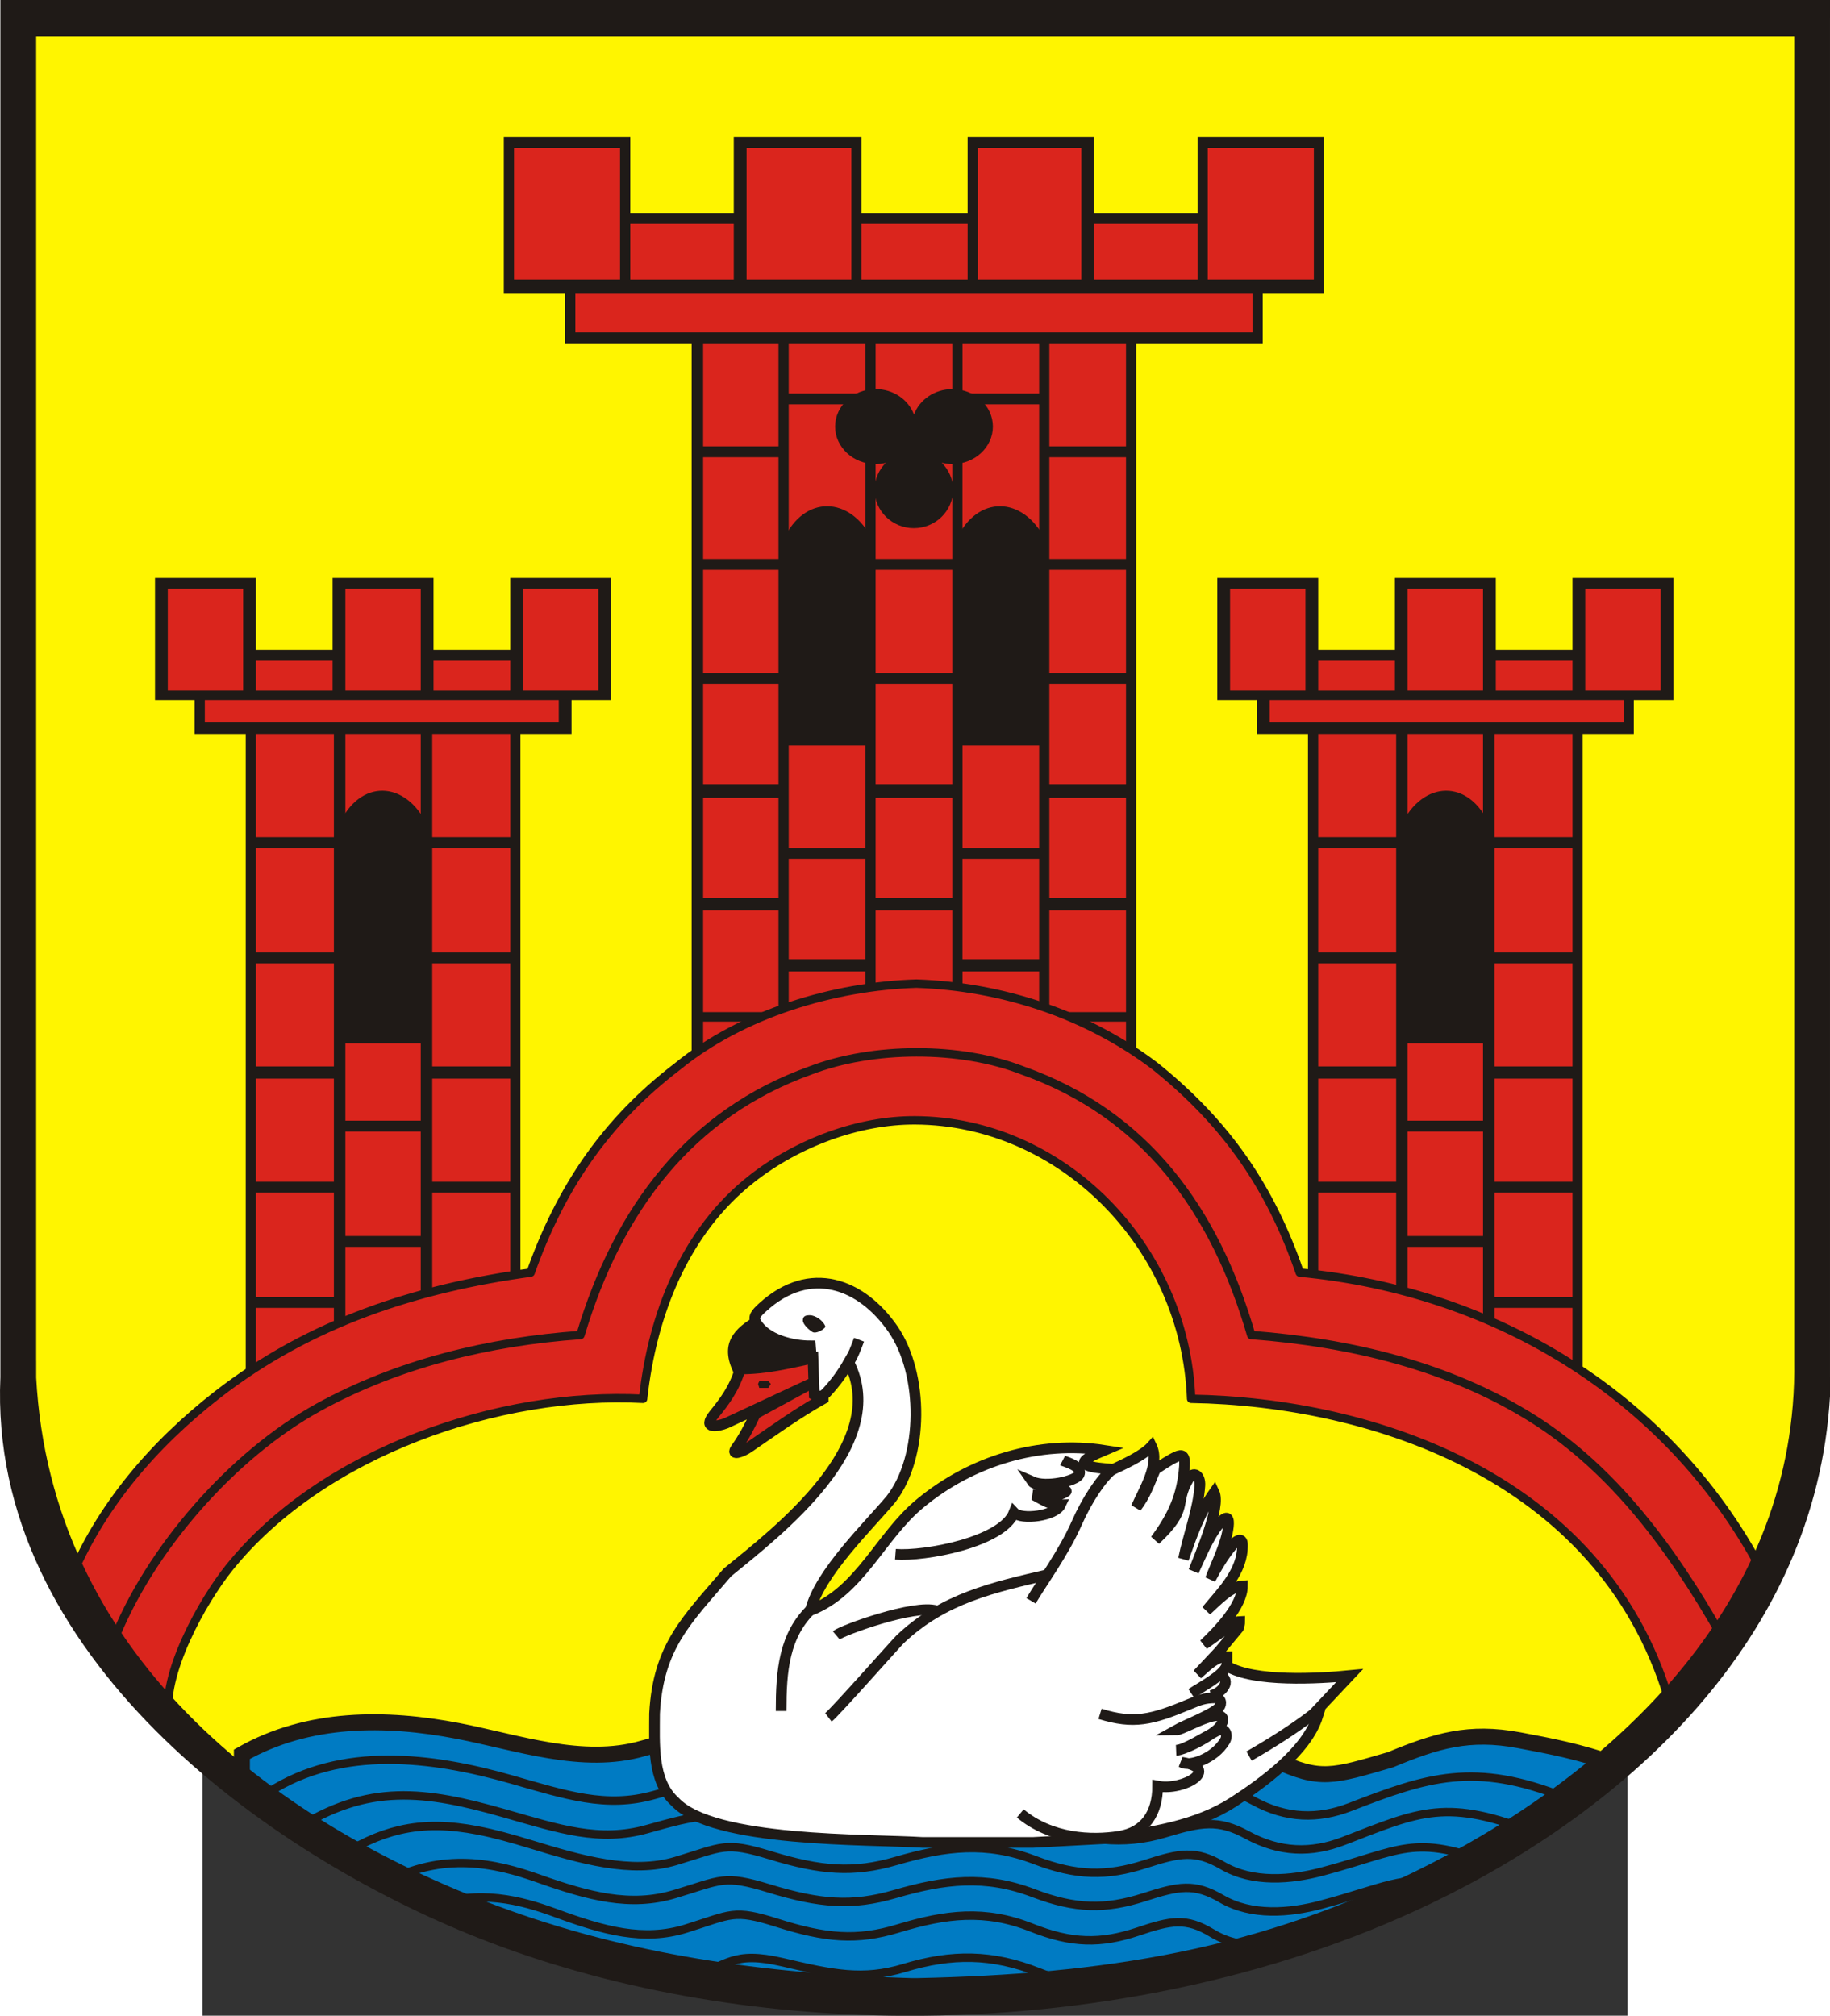 <?xml version="1.0" encoding="UTF-8" standalone="no"?>
<!-- Creator: CorelDRAW -->
<svg
   xmlns:dc="http://purl.org/dc/elements/1.1/"
   xmlns:cc="http://web.resource.org/cc/"
   xmlns:rdf="http://www.w3.org/1999/02/22-rdf-syntax-ns#"
   xmlns:svg="http://www.w3.org/2000/svg"
   xmlns="http://www.w3.org/2000/svg"
   xmlns:sodipodi="http://sodipodi.sourceforge.net/DTD/sodipodi-0.dtd"
   xmlns:inkscape="http://www.inkscape.org/namespaces/inkscape"
   xml:space="preserve"
   width="744"
   height="819.481"
   style="shape-rendering:geometricPrecision; text-rendering:geometricPrecision; image-rendering:optimizeQuality; fill-rule:evenodd; clip-rule:evenodd"
   viewBox="0 0 210 297"
   id="svg2"
   sodipodi:version="0.32"
   inkscape:version="0.45.1"
   sodipodi:docname="POL_gmina_Widuchowa_COA.svg"
   inkscape:output_extension="org.inkscape.output.svg.inkscape"
   sodipodi:docbase="C:\Users\Mistrz\Desktop"
   version="1.0"><rect x="0" y="0" width="210" height="297" fill="#333333" stroke="none"/><sodipodi:namedview
   inkscape:window-height="480"
   inkscape:window-width="640"
   inkscape:pageshadow="2"
   inkscape:pageopacity="0.0"
   guidetolerance="10.0"
   gridtolerance="10.0"
   objecttolerance="10.0"
   borderopacity="1.0"
   bordercolor="#666666"
   pagecolor="#ffffff"
   id="base" />
 <defs
   id="defs4">
  <style
   type="text/css"
   id="style6">
   
    .str1 {stroke:#1F1A17;stroke-width:0.279;stroke-linecap:round;stroke-linejoin:round}
    .str2 {stroke:#1F1A17;stroke-width:0.353}
    .str0 {stroke:#1F1A17;stroke-width:0.529}
    .fil7 {fill:none}
    .fil5 {fill:#1F1A17}
    .fil6 {fill:#007BC3}
    .fil3 {fill:#1F1A17}
    .fil8 {fill:#DA251D}
    .fil0 {fill:#FFF500}
    .fil9 {fill:white}
    .fil1 {fill:#1F1A17;fill-rule:nonzero}
    .fil4 {fill:#1F1A17;fill-rule:nonzero}
    .fil2 {fill:#DA251D;fill-rule:nonzero}
   
  </style>
 </defs>
 <g
   id="Warstwa_x0020_1"
   transform="matrix(4.455,0,0,4.455,-88.539,-538.263)">
  <g
   id="_75348784">
   <path
   id="_75419080"
   class="fil0"
   d="M 73.157,166.367 C 73.043,172.667 69.125,177.613 64.325,180.861 C 58.186,185.143 50.756,186.795 43.492,186.873 C 36.2,186.813 28.741,185.151 22.575,180.861 C 20.206,179.235 18.499,177.551 16.985,175.442 C 15.008,172.686 14.01,169.787 13.743,166.367 L 13.743,121.406 L 73.157,121.406 L 73.157,166.367 z "
   style="fill:#fff500" />
   <g
   id="g12">
    <polygon
   id="_75419008"
   class="fil1"
   points="39.266,156.63 39.266,158.38 36.055,158.38 36.055,132.175 31.871,132.175 31.871,130.515 29.843,130.515 29.843,125.355 34.026,125.355 34.026,127.868 37.449,127.868 37.449,125.355 41.675,125.355 41.675,127.868 45.183,127.868 45.183,125.355 49.366,125.355 49.366,127.868 52.789,127.868 52.789,125.355 56.972,125.355 56.972,130.515 54.944,130.515 54.944,132.175 50.76,132.175 50.76,158.38 47.549,158.38 47.549,156.63 44.675,156.63 44.675,154.611 42.14,154.611 42.14,156.63 39.266,156.63 "
   style="fill:#1f1a17;fill-rule:nonzero" />
    <path
   id="_75418936"
   class="fil2"
   d="M 38.928,154.611 L 36.435,154.611 L 36.435,158.021 L 38.928,158.021 L 38.928,154.611 z M 36.435,154.297 L 38.928,154.297 L 38.928,150.931 L 36.435,150.931 L 36.435,154.297 z M 38.928,147.207 L 36.435,147.207 L 36.435,150.528 L 38.928,150.528 L 38.928,147.207 z M 36.435,146.758 L 38.928,146.758 L 38.928,143.438 L 36.435,143.438 L 36.435,146.758 z M 38.928,139.669 L 36.435,139.669 L 36.435,143.079 L 38.928,143.079 L 38.928,139.669 z M 36.435,139.31 L 38.928,139.31 L 38.928,135.945 L 36.435,135.945 L 36.435,139.31 z M 38.928,132.175 L 36.435,132.175 L 36.435,135.585 L 38.928,135.585 L 38.928,132.175 z M 41.802,152.951 L 39.266,152.951 L 39.266,156.316 L 41.802,156.316 L 41.802,152.951 z M 39.266,152.547 L 41.802,152.547 L 41.802,149.226 L 39.266,149.226 L 39.266,152.547 z M 41.802,145.457 L 39.266,145.457 L 39.266,148.867 L 41.802,148.867 L 41.802,145.457 z M 41.802,132.175 L 39.266,132.175 L 39.266,133.836 L 41.802,133.836 L 41.802,132.175 z M 42.14,154.297 L 44.675,154.297 L 44.675,150.931 L 42.14,150.931 L 42.14,154.297 z M 44.675,147.207 L 42.14,147.207 L 42.14,150.528 L 44.675,150.528 L 44.675,147.207 z M 44.675,139.669 L 42.14,139.669 L 42.14,143.079 L 44.675,143.079 L 44.675,139.669 z M 42.14,146.758 L 44.675,146.758 L 44.675,143.438 L 42.14,143.438 L 42.14,146.758 z M 42.14,139.31 L 44.675,139.31 L 44.675,135.945 L 42.14,135.945 L 42.14,139.31 z M 44.675,132.175 L 42.14,132.175 L 42.14,135.585 L 44.675,135.585 L 44.675,132.175 z M 47.549,152.951 L 45.014,152.951 L 45.014,156.316 L 47.549,156.316 L 47.549,152.951 z M 45.013,152.547 L 47.549,152.547 L 47.549,149.226 L 45.013,149.226 L 45.013,152.547 z M 47.549,132.175 L 45.014,132.175 L 45.014,133.836 L 47.549,133.836 L 47.549,132.175 z M 47.549,145.457 L 45.014,145.457 L 45.014,148.867 L 47.549,148.867 L 47.549,145.457 z M 50.422,154.611 L 47.887,154.611 L 47.887,158.021 L 50.422,158.021 L 50.422,154.611 z M 41.802,134.195 L 39.266,134.195 L 39.266,145.098 L 41.802,145.098 L 41.802,134.195 z M 45.013,145.098 L 47.549,145.098 L 47.549,134.195 L 45.013,134.195 L 45.013,145.098 z M 47.887,154.297 L 50.422,154.297 L 50.422,150.931 L 47.887,150.931 L 47.887,154.297 z M 50.422,147.207 L 47.887,147.207 L 47.887,150.528 L 50.422,150.528 L 50.422,147.207 z M 47.887,146.758 L 50.422,146.758 L 50.422,143.438 L 47.887,143.438 L 47.887,146.758 z M 50.422,139.669 L 47.887,139.669 L 47.887,143.079 L 50.422,143.079 L 50.422,139.669 z M 47.887,139.31 L 50.422,139.31 L 50.422,135.945 L 47.887,135.945 L 47.887,139.31 z M 50.422,132.175 L 47.887,132.175 L 47.887,135.585 L 50.422,135.585 L 50.422,132.175 z M 32.209,131.816 L 54.606,131.816 L 54.606,130.515 L 32.209,130.515 L 32.209,131.816 z M 56.635,125.714 L 53.127,125.714 L 53.127,130.066 L 56.635,130.066 L 56.635,125.714 L 56.635,125.714 z M 52.789,128.227 L 49.366,128.227 L 49.366,130.067 L 52.789,130.067 L 52.789,128.227 z M 48.944,125.714 L 45.521,125.714 L 45.521,130.066 L 48.944,130.066 L 48.944,125.714 L 48.944,125.714 z M 45.183,128.227 L 41.675,128.227 L 41.675,130.067 L 45.183,130.067 L 45.183,128.227 z M 41.337,125.714 L 37.872,125.714 L 37.872,130.066 L 41.337,130.066 L 41.337,125.714 L 41.337,125.714 z M 37.449,128.227 L 34.026,128.227 L 34.026,130.067 L 37.449,130.067 L 37.449,128.227 z M 33.688,125.714 L 30.181,125.714 L 30.181,130.066 L 33.688,130.066 L 33.688,125.714 L 33.688,125.714 z "
   style="fill:#da251d;fill-rule:nonzero" />
    <polygon
   id="_75418864"
   class="fil3"
   points="42.013,138.906 41.886,138.637 41.717,138.412 41.591,138.233 41.379,138.098 41.252,137.919 41.041,137.784 40.83,137.784 40.619,137.739 40.407,137.784 40.196,137.784 39.985,137.919 39.773,138.009 39.562,138.233 39.435,138.412 39.224,138.637 39.139,138.906 39.139,145.233 42.013,145.233 42.013,138.906 "
   style="fill:#1f1a17" />
    <path
   id="_75418792"
   class="fil2"
   d="M 44.887,156.989 L 42.013,156.989 L 42.013,154.476 L 44.887,154.476 L 44.887,156.989 z M 42.013,156.989 L 44.887,156.989"
   style="fill:#da251d;fill-rule:nonzero" />
    <path
   id="_75418720"
   class="fil4"
   d="M 42.013,154.297 L 45.013,154.297 L 45.013,157.214 L 41.802,157.214 L 41.802,154.297 L 42.013,154.297 L 42.013,154.297 z M 44.675,154.611 L 42.14,154.611 L 42.14,156.855 L 44.675,156.855 L 44.675,154.611 z "
   style="fill:#1f1a17;fill-rule:nonzero" />
    <polygon
   id="_75418648"
   class="fil3"
   points="47.76,138.906 47.633,138.637 47.464,138.412 47.338,138.233 47.126,138.098 46.999,137.919 46.788,137.784 46.577,137.784 46.366,137.739 46.154,137.784 45.943,137.784 45.732,137.919 45.521,138.009 45.309,138.233 45.183,138.412 44.971,138.637 44.887,138.906 44.887,145.233 47.76,145.233 47.76,138.906 "
   style="fill:#1f1a17" />
    <path
   id="_75418576"
   class="fil5"
   d="M 42.021,145.476 L 39.105,145.476 L 39.105,138.653 C 39.78,137.186 41.3,137.221 42.021,138.653 L 42.021,145.476 z "
   style="fill:#1f1a17" />
    <path
   id="_75399368"
   class="fil5"
   d="M 47.738,145.476 L 44.822,145.476 L 44.822,138.653 C 45.496,137.186 47.017,137.221 47.738,138.653 L 47.738,145.476 z "
   style="fill:#1f1a17" />
    <path
   id="_75399296"
   class="fil5"
   d="M 42.14,133.691 C 42.729,133.691 43.231,134.045 43.41,134.536 C 43.588,134.045 44.091,133.691 44.68,133.691 C 45.417,133.691 46.019,134.248 46.019,134.931 C 46.019,135.614 45.417,136.171 44.68,136.171 C 44.557,136.171 44.439,136.155 44.326,136.127 C 44.559,136.357 44.703,136.673 44.703,137.02 C 44.703,137.72 44.12,138.291 43.404,138.291 C 42.689,138.291 42.105,137.72 42.105,137.02 C 42.105,136.674 42.248,136.36 42.478,136.131 C 42.37,136.157 42.257,136.171 42.14,136.171 C 41.402,136.171 40.801,135.614 40.801,134.931 C 40.801,134.248 41.402,133.691 42.14,133.691 z "
   style="fill:#1f1a17" />
   </g>
   <path
   id="_75399200"
   class="fil6 str0"
   d="M 66.565,179.156 C 54.783,189.296 33.318,189.387 21.18,179.874 L 21.18,178.842 C 23.372,177.597 25.933,177.61 28.326,178.07 C 30.302,178.45 32.441,179.223 34.437,178.65 C 35.916,178.226 36.589,178.1 37.844,178.537 C 39.237,179.021 40.754,179.33 42.208,179.006 C 44.828,178.422 45.61,177.961 48.334,178.951 C 49.41,179.342 50.694,179.466 51.734,179.092 C 52.961,178.65 54.019,178.421 55.35,179.036 C 56.848,179.727 57.244,179.583 59.17,179.022 C 60.686,178.393 61.764,178.067 63.426,178.378 C 64.497,178.579 65.39,178.749 66.565,179.156 L 66.565,179.156 z "
   style="fill:#007bc3;stroke:#1f1a17;stroke-width:0.529" />
   <g
   id="g24">
    <polygon
   id="_75399128"
   class="fil1"
   points="65.527,145.098 67.217,145.098 67.217,143.976 68.527,143.976 68.527,139.938 65.189,139.938 65.189,142.316 62.653,142.316 62.653,139.938 59.315,139.938 59.315,142.316 56.779,142.316 56.779,139.938 53.441,139.938 53.441,143.976 54.751,143.976 54.751,145.098 56.441,145.098 56.441,164.079 59.357,164.079 59.357,165.874 62.23,165.874 62.23,167.893 65.527,167.893 65.527,145.098 "
   style="fill:#1f1a17;fill-rule:nonzero" />
    <path
   id="_75399056"
   class="fil2"
   d="M 62.23,165.47 L 59.737,165.47 L 59.737,162.06 L 62.23,162.06 L 62.23,165.47 z M 62.23,154.97 L 59.737,154.97 L 59.737,145.098 L 62.23,145.098 L 62.23,154.97 z M 59.737,158.246 L 62.231,158.246 L 62.231,161.701 L 59.737,161.701 L 59.737,158.246 z M 62.23,157.887 L 59.737,157.887 L 59.737,155.329 L 62.23,155.329 L 62.23,157.887 z M 65.189,167.489 L 62.611,167.489 L 62.611,164.079 L 65.189,164.079 L 65.189,167.489 z M 62.611,160.265 L 65.189,160.265 L 65.189,163.72 L 62.611,163.72 L 62.611,160.265 z M 65.189,159.906 L 62.611,159.906 L 62.611,156.496 L 65.189,156.496 L 65.189,159.906 z M 62.611,152.682 L 65.189,152.682 L 65.189,156.092 L 62.611,156.092 L 62.611,152.682 z M 65.189,152.323 L 62.611,152.323 L 62.611,148.868 L 65.189,148.868 L 65.189,152.323 z M 62.611,145.098 L 65.189,145.098 L 65.189,148.509 L 62.611,148.509 L 62.611,145.098 z M 56.779,160.265 L 59.357,160.265 L 59.357,163.72 L 56.779,163.72 L 56.779,160.265 z M 59.357,159.906 L 56.779,159.906 L 56.779,156.496 L 59.357,156.496 L 59.357,159.906 z M 56.779,152.682 L 59.357,152.682 L 59.357,156.092 L 56.779,156.092 L 56.779,152.682 z M 59.357,152.323 L 56.779,152.323 L 56.779,148.868 L 59.357,148.868 L 59.357,152.323 z M 56.779,145.098 L 59.357,145.098 L 59.357,148.509 L 56.779,148.509 L 56.779,145.098 z M 66.879,144.695 L 55.174,144.695 L 55.174,143.976 L 66.879,143.976 L 66.879,144.695 z M 62.653,142.675 L 65.189,142.675 L 65.189,143.663 L 62.653,143.663 L 62.653,142.675 L 62.653,142.675 z M 56.779,142.675 L 59.315,142.675 L 59.315,143.663 L 56.779,143.663 L 56.779,142.675 z M 53.864,140.297 L 56.357,140.297 L 56.357,143.662 L 53.864,143.662 L 53.864,140.297 z M 59.737,140.297 L 62.23,140.297 L 62.23,143.662 L 59.737,143.662 L 59.737,140.297 z M 65.611,140.297 L 68.105,140.297 L 68.105,143.662 L 65.611,143.662 L 65.611,140.297 z "
   style="fill:#da251d;fill-rule:nonzero" />
    <path
   id="_75398984"
   class="fil5"
   d="M 59.526,155.194 L 62.442,155.194 L 62.442,148.104 C 61.768,146.579 60.247,146.617 59.526,148.104 L 59.526,155.194 z "
   style="fill:#1f1a17" />
   </g>
   <path
   id="_75398888"
   class="fil7 str1"
   d="M 64.959,180.278 C 61.935,179.067 60.368,179.608 57.838,180.586 C 56.771,180.999 55.724,180.971 54.654,180.39 C 53.684,179.863 53.135,179.97 51.913,180.337 C 50.535,180.75 49.262,180.564 47.78,180.036 C 46.063,179.425 44.835,179.671 43.078,180.149 C 41.552,180.564 40.407,180.556 38.616,180.047 C 36.993,179.585 36.475,179.725 34.795,180.194 C 33.223,180.633 31.902,180.191 30.092,179.674 C 27.454,178.921 24.474,178.552 22.067,180.098 M 64.046,181.48 C 61.023,180.268 60.149,180.732 57.619,181.71 C 56.552,182.123 55.505,182.095 54.435,181.514 C 53.465,180.987 52.916,181.094 51.694,181.461 C 50.316,181.874 49.043,181.688 47.561,181.16 C 45.844,180.549 44.616,180.795 42.859,181.273 C 41.333,181.688 40.188,181.68 38.397,181.171 C 36.774,180.709 36.256,180.849 34.576,181.318 C 33.004,181.757 31.683,181.315 29.873,180.798 C 27.235,180.044 25.35,179.792 22.943,181.338 M 62.589,182.491 C 59.928,181.449 59.537,182.026 56.91,182.722 C 55.878,182.996 54.62,183.107 53.621,182.526 C 52.717,181.999 52.205,182.106 51.064,182.473 C 49.779,182.886 48.789,182.868 47.407,182.341 C 45.805,181.73 44.46,181.891 42.821,182.369 C 41.397,182.784 40.329,182.692 38.658,182.183 C 37.144,181.721 37.096,181.903 35.53,182.372 C 34.063,182.811 32.393,182.327 30.705,181.81 C 30.09,181.622 29.519,181.464 28.973,181.359 C 28.07,181.185 27.237,181.151 26.389,181.35 C 25.698,181.512 24.996,181.829 24.239,182.35 M 61.082,183.12 C 59.61,182.803 58.922,183.274 56.871,183.818 C 55.839,184.092 54.58,184.203 53.582,183.622 C 52.677,183.095 52.165,183.202 51.025,183.569 C 49.739,183.982 48.75,183.964 47.367,183.437 C 45.765,182.826 44.42,182.987 42.781,183.465 C 41.357,183.88 40.289,183.788 38.618,183.279 C 37.104,182.817 37.057,182.999 35.49,183.468 C 34.023,183.907 32.652,183.539 30.983,182.948 C 29.572,182.449 27.835,182.043 25.867,183.109 M 56.436,184.956 C 55.443,185.23 54.233,185.341 53.273,184.76 C 52.403,184.233 51.911,184.34 50.814,184.707 C 49.578,185.12 48.626,185.102 47.297,184.575 C 45.756,183.964 44.463,184.125 42.886,184.603 C 41.517,185.018 40.49,184.926 38.884,184.417 C 37.427,183.956 37.382,184.137 35.875,184.606 C 34.465,185.045 33.146,184.677 31.541,184.086 C 30.396,183.665 29.028,183.31 27.492,183.85 M 50.254,186.352 C 49.413,186.544 48.532,186.446 47.535,186.05 C 45.995,185.439 44.661,185.432 43.085,185.91 C 41.716,186.325 40.714,186.107 39.082,185.724 C 37.387,185.326 37.276,185.83 35.955,186.25"
   style="fill:none;stroke:#1f1a17;stroke-width:0.279;stroke-linecap:round;stroke-linejoin:round" />
   <g
   id="g30">
    <polygon
   id="_75398816"
   class="fil1"
   points="21.307,145.098 19.616,145.098 19.616,143.976 18.307,143.976 18.307,139.938 21.645,139.938 21.645,142.316 24.18,142.316 24.18,139.938 27.519,139.938 27.519,142.316 30.054,142.316 30.054,139.938 33.392,139.938 33.392,143.976 32.083,143.976 32.083,145.098 30.392,145.098 30.392,164.079 27.476,164.079 27.476,165.874 24.603,165.874 24.603,167.893 21.307,167.893 21.307,145.098 "
   style="fill:#1f1a17;fill-rule:nonzero" />
    <path
   id="_75398744"
   class="fil2"
   d="M 24.603,165.47 L 27.096,165.47 L 27.096,162.06 L 24.603,162.06 L 24.603,165.47 z M 24.603,154.97 L 27.096,154.97 L 27.096,145.098 L 24.603,145.098 L 24.603,154.97 z M 27.096,158.246 L 24.603,158.246 L 24.603,161.701 L 27.096,161.701 L 27.096,158.246 L 27.096,158.246 z M 24.603,157.887 L 27.096,157.887 L 27.096,155.329 L 24.603,155.329 L 24.603,157.887 z M 21.645,167.489 L 24.223,167.489 L 24.223,164.079 L 21.645,164.079 L 21.645,167.489 z M 24.223,160.265 L 21.645,160.265 L 21.645,163.72 L 24.223,163.72 L 24.223,160.265 z M 21.645,159.906 L 24.223,159.906 L 24.223,156.496 L 21.645,156.496 L 21.645,159.906 z M 24.223,152.682 L 21.645,152.682 L 21.645,156.092 L 24.223,156.092 L 24.223,152.682 z M 21.645,152.323 L 24.223,152.323 L 24.223,148.868 L 21.645,148.868 L 21.645,152.323 z M 24.223,145.098 L 21.645,145.098 L 21.645,148.509 L 24.223,148.509 L 24.223,145.098 z M 30.054,160.265 L 27.476,160.265 L 27.476,163.72 L 30.054,163.72 L 30.054,160.265 z M 27.476,159.906 L 30.054,159.906 L 30.054,156.496 L 27.476,156.496 L 27.476,159.906 z M 30.054,152.682 L 27.476,152.682 L 27.476,156.092 L 30.054,156.092 L 30.054,152.682 z M 27.476,152.323 L 30.054,152.323 L 30.054,148.868 L 27.476,148.868 L 27.476,152.323 z M 30.054,145.098 L 27.476,145.098 L 27.476,148.509 L 30.054,148.509 L 30.054,145.098 z M 19.954,144.695 L 31.66,144.695 L 31.66,143.976 L 19.954,143.976 L 19.954,144.695 z M 24.18,142.675 L 21.645,142.675 L 21.645,143.663 L 24.18,143.663 L 24.18,142.675 z M 30.054,142.675 L 27.519,142.675 L 27.519,143.663 L 30.054,143.663 L 30.054,142.675 z M 32.97,140.297 L 30.477,140.297 L 30.477,143.662 L 32.97,143.662 L 32.97,140.297 z M 27.096,140.297 L 24.603,140.297 L 24.603,143.662 L 27.096,143.662 L 27.096,140.297 z M 21.222,140.297 L 18.729,140.297 L 18.729,143.662 L 21.222,143.662 L 21.222,140.297 z "
   style="fill:#da251d;fill-rule:nonzero" />
    <path
   id="_75398672"
   class="fil5"
   d="M 27.307,155.194 L 24.392,155.194 L 24.392,148.104 C 25.066,146.579 26.587,146.617 27.307,148.104 L 27.307,155.194 z "
   style="fill:#1f1a17" />
   </g>
   <path
   id="_75398576"
   class="fil8 str1"
   d="M 30.73,162.912 C 26.999,163.423 23.451,164.552 20.369,166.95 C 18.267,168.586 16.472,170.666 15.475,173.142 L 18.771,177.719 C 18.49,176.228 19.883,173.763 20.757,172.676 C 23.849,168.826 29.72,166.839 34.449,167.085 C 34.759,164.274 35.828,161.553 38.035,159.816 C 39.556,158.617 41.585,157.864 43.452,157.875 C 48.289,157.901 52.385,162.008 52.577,167.085 C 58.567,167.186 66.381,169.681 68.466,177.36 L 71.551,172.963 C 68.534,167.086 62.726,163.53 56.169,162.912 C 55.196,160.08 53.735,157.975 51.394,156.092 C 49.135,154.372 46.325,153.451 43.492,153.354 C 40.753,153.439 37.725,154.349 35.59,156.092 C 33.213,157.907 31.721,160.113 30.73,162.912 L 30.73,162.912 z "
   style="fill:#da251d;stroke:#1f1a17;stroke-width:0.279;stroke-linecap:round;stroke-linejoin:round" />
   <path
   id="_75398504"
   class="fil7 str1"
   d="M 70.072,174.848 C 68.514,172.114 66.596,169.462 63.903,167.759 C 61.11,165.995 57.833,165.226 54.563,164.976 C 53.354,160.799 51.037,157.658 46.999,156.226 C 44.936,155.421 42.048,155.434 39.984,156.226 C 36.03,157.641 33.632,160.772 32.378,164.976 C 29.354,165.193 26.361,165.911 23.707,167.371 C 20.893,168.918 18.108,172.06 16.912,175.162"
   style="fill:none;stroke:#1f1a17;stroke-width:0.279;stroke-linecap:round;stroke-linejoin:round" />
   <path
   id="_75243416"
   class="fil9 str2"
   d="M 38.405,164.059 C 39.974,162.626 41.679,163.278 42.714,164.779 C 43.741,166.27 43.733,169.013 42.647,170.406 C 41.947,171.249 40.272,172.86 39.985,174.085 C 41.635,173.446 42.305,171.615 43.619,170.54 C 45.316,169.133 47.56,168.457 49.704,168.79 C 49.532,168.863 49.377,168.929 49.221,169.015 C 48.59,169.362 49.826,169.393 50,169.418 C 50.297,169.275 50.978,168.978 51.268,168.655 C 51.551,169.248 51.006,170.11 50.76,170.675 C 51.061,170.292 51.2,169.872 51.394,169.418 C 51.621,169.274 51.852,169.108 52.096,168.998 C 52.267,168.921 52.384,168.939 52.356,169.319 C 52.288,170.281 51.977,170.966 51.394,171.752 C 52.535,170.682 51.995,170.575 52.482,169.749 C 52.661,169.445 52.888,169.623 52.865,169.956 C 52.81,170.755 52.481,171.602 52.324,172.38 C 52.605,171.584 52.85,170.873 53.338,170.181 C 53.563,170.658 52.864,172.247 52.662,172.784 C 52.875,172.332 53.149,171.646 53.497,171.227 C 53.793,170.871 53.834,171.06 53.807,171.312 C 53.747,171.864 53.408,172.53 53.212,173.053 C 53.424,172.657 53.656,172.258 53.947,171.919 C 54.053,171.795 54.268,171.635 54.274,171.906 C 54.295,172.792 53.597,173.459 53.085,174.085 C 53.384,173.816 53.866,173.293 54.273,173.272 C 54.273,173.936 53.462,174.765 53,175.207 C 53.194,175.083 54.027,174.444 54.183,174.444 C 54.183,174.535 54.168,174.581 54.141,174.668 L 53.507,175.431 L 52.789,176.194 C 53.072,175.954 53.376,175.61 53.761,175.611 L 53.761,175.925 C 54.651,176.464 56.795,176.341 57.818,176.239 L 56.508,177.63 L 56.761,177.585 C 56.397,178.745 54.926,179.805 53.974,180.421 C 52.75,181.211 51.273,181.424 49.873,181.623 L 47.338,181.758 L 43.703,181.758 C 41.884,181.645 36.767,181.766 35.506,180.412 C 34.733,179.721 34.83,178.475 34.829,177.495 C 34.95,175.256 35.906,174.395 37.238,172.829 C 38.911,171.464 42.651,168.593 41.252,165.874 C 41.018,166.278 40.825,166.538 40.537,166.855 C 40.397,167.01 40.294,167.047 40.111,166.95 L 39.985,165.335 C 39.389,165.335 38.521,165.132 38.189,164.567 C 38.082,164.385 38.167,164.276 38.405,164.059 L 38.405,164.059 z "
   style="fill:#ffffff;stroke:#1f1a17;stroke-width:0.353" />
   <path
   id="_75243344"
   class="fil8 str2"
   d="M 37.661,166.098 C 37.464,166.763 37.115,167.207 36.798,167.598 C 36.391,168.101 36.922,168.002 37.196,167.893 L 39.985,166.592 L 38.168,167.579 C 37.978,167.982 37.786,168.36 37.525,168.721 C 37.341,168.975 37.708,168.858 37.95,168.692 C 38.759,168.137 39.556,167.563 40.407,167.085 L 40.407,166.995 C 40.285,166.995 40.221,167.009 40.111,166.951 L 40.069,165.739 C 39.244,165.914 38.521,166.098 37.661,166.098 z "
   style="fill:#da251d;stroke:#1f1a17;stroke-width:0.353" />
   <polygon
   id="_75243272"
   class="fil3"
   points="38.59,166.502 38.675,166.592 38.59,166.726 38.294,166.726 38.252,166.592 38.294,166.502 38.59,166.502 "
   style="fill:#1f1a17" />
   <path
   id="_75243200"
   class="fil5"
   d="M 38.252,164.303 C 37.426,164.759 36.978,165.274 37.449,166.232 L 38.885,166.012 L 40.069,165.739 L 39.985,165.335 C 39.425,165.335 38.934,165.192 38.458,164.853 C 38.258,164.71 38.109,164.53 38.252,164.303 L 38.252,164.303 z "
   style="fill:#1f1a17" />
   <path
   id="_75243128"
   class="fil5"
   d="M 40.482,164.705 C 40.422,164.508 40.156,164.322 39.964,164.322 C 39.843,164.322 39.733,164.34 39.733,164.494 C 39.733,164.626 39.958,164.827 40.059,164.88 C 40.17,164.937 40.417,164.809 40.482,164.705 L 40.482,164.705 z "
   style="fill:#1f1a17" />
   <path
   id="_75243056"
   class="fil7 str2"
   d="M 41.206,165.951 C 41.395,165.688 41.507,165.354 41.592,165.131"
   style="fill:none;stroke:#1f1a17;stroke-width:0.353" />
   <path
   id="_75242984"
   class="fil7 str2"
   d="M 42.796,172.228 C 43.769,172.303 46.334,171.827 46.719,170.848 C 46.96,171.105 48.083,170.96 48.255,170.594 C 47.831,170.606 47.462,170.272 47.326,170.254 C 47.647,170.303 48.144,170.365 48.439,170.152 C 48.554,170.07 47.446,170.011 47.32,169.826 C 47.791,170.033 48.753,169.802 48.864,169.603 C 49.021,169.321 48.394,169.163 48.325,169.127"
   style="fill:none;stroke:#1f1a17;stroke-width:0.353" />
   <path
   id="_75242912"
   class="fil7 str2"
   d="M 49.983,169.409 C 49.615,169.706 49.144,170.401 48.79,171.202 C 48.361,172.174 47.654,173.135 47.28,173.766"
   style="fill:none;stroke:#1f1a17;stroke-width:0.353" />
   <path
   id="_75242840"
   class="fil7 str2"
   d="M 47.85,172.898 C 46.049,173.32 44.386,173.673 42.948,175.042 C 42.827,175.158 40.8,177.451 40.579,177.621"
   style="fill:none;stroke:#1f1a17;stroke-width:0.353" />
   <path
   id="_75242768"
   class="fil7 str2"
   d="M 40.839,174.908 C 41.039,174.739 43.435,173.872 44.152,174.096"
   style="fill:none;stroke:#1f1a17;stroke-width:0.353" />
   <path
   id="_75242696"
   class="fil7 str2"
   d="M 40.051,174.004 C 39.105,174.892 39.015,176.091 39.015,177.41"
   style="fill:none;stroke:#1f1a17;stroke-width:0.353" />
   <path
   id="_75242624"
   class="fil7 str2"
   d="M 46.925,180.799 C 47.944,181.647 49.283,181.699 50.189,181.556 C 51.035,181.423 51.468,180.811 51.468,179.894 C 52.343,180.062 53.567,179.303 52.265,179.106 C 52.493,179.259 53.331,179.009 53.694,178.401 C 53.809,178.207 53.715,177.918 53.406,178.078 C 53.036,178.271 52.342,178.709 52.088,178.709 C 52.368,178.684 53.056,178.337 53.416,178.037 C 53.655,177.839 53.765,177.497 53.33,177.573 C 52.922,177.644 52.241,178.04 52.083,178.04 C 52.353,177.889 53.333,177.505 53.505,177.285 C 53.597,177.168 53.572,176.975 53.364,176.975 C 53.019,176.975 52.832,177.054 52.523,177.183 C 51.26,177.711 50.675,177.848 49.563,177.505"
   style="fill:none;stroke:#1f1a17;stroke-width:0.353" />
   <path
   id="_75242552"
   class="fil7 str2"
   d="M 53.236,176.9 C 53.607,176.808 53.925,176.397 53.529,176.236"
   style="fill:none;stroke:#1f1a17;stroke-width:0.353" />
   <path
   id="_75242480"
   class="fil7 str2"
   d="M 52.583,176.832 C 52.898,176.623 53.6,176.257 53.737,175.944"
   style="fill:none;stroke:#1f1a17;stroke-width:0.353" />
   <path
   id="_75348856"
   class="fil7 str2"
   d="M 56.603,177.524 C 55.949,178.022 55.235,178.474 54.492,178.901"
   style="fill:none;stroke:#1f1a17;stroke-width:0.353" />
   <path
   id="_75348760"
   class="fil1"
   d="M 72.523,165.829 L 72.523,122.035 L 14.376,122.035 L 14.376,165.829 L 14.377,165.829 L 14.377,166.368 L 14.376,166.368 L 14.376,166.368 C 14.856,175.464 22.073,181.039 29.644,183.862 C 33.989,185.481 38.489,186.094 43.06,186.237 L 43.06,187.49 L 43.06,186.237 C 43.076,186.237 43.092,186.238 43.108,186.238 C 43.194,186.241 43.279,186.243 43.365,186.246 L 43.365,186.246 L 43.492,186.246 L 43.492,186.246 C 49.624,186.115 54.886,185.339 60.496,182.463 C 66.674,179.296 72.645,173.744 72.523,165.829 z M 43.06,187.49 C 38.177,187.465 33.332,186.62 29.048,184.935 C 21.983,182.155 12.786,175.544 13.193,166.368 L 13.193,121.406 L 13.193,121.406 L 13.193,120.823 L 13.743,120.823 L 73.157,120.823 L 73.707,120.823 L 73.707,121.407 L 73.706,121.407 L 73.706,166.368 L 73.707,166.368 L 73.707,166.996 C 73.237,175.058 66.967,180.679 60.501,183.781 C 55.315,186.268 49.18,187.515 43.103,187.49 C 43.089,187.49 43.074,187.49 43.06,187.49 L 43.06,187.49 z "
   style="fill:#1f1a17;fill-rule:nonzero" />
  </g>
 </g>
</svg>